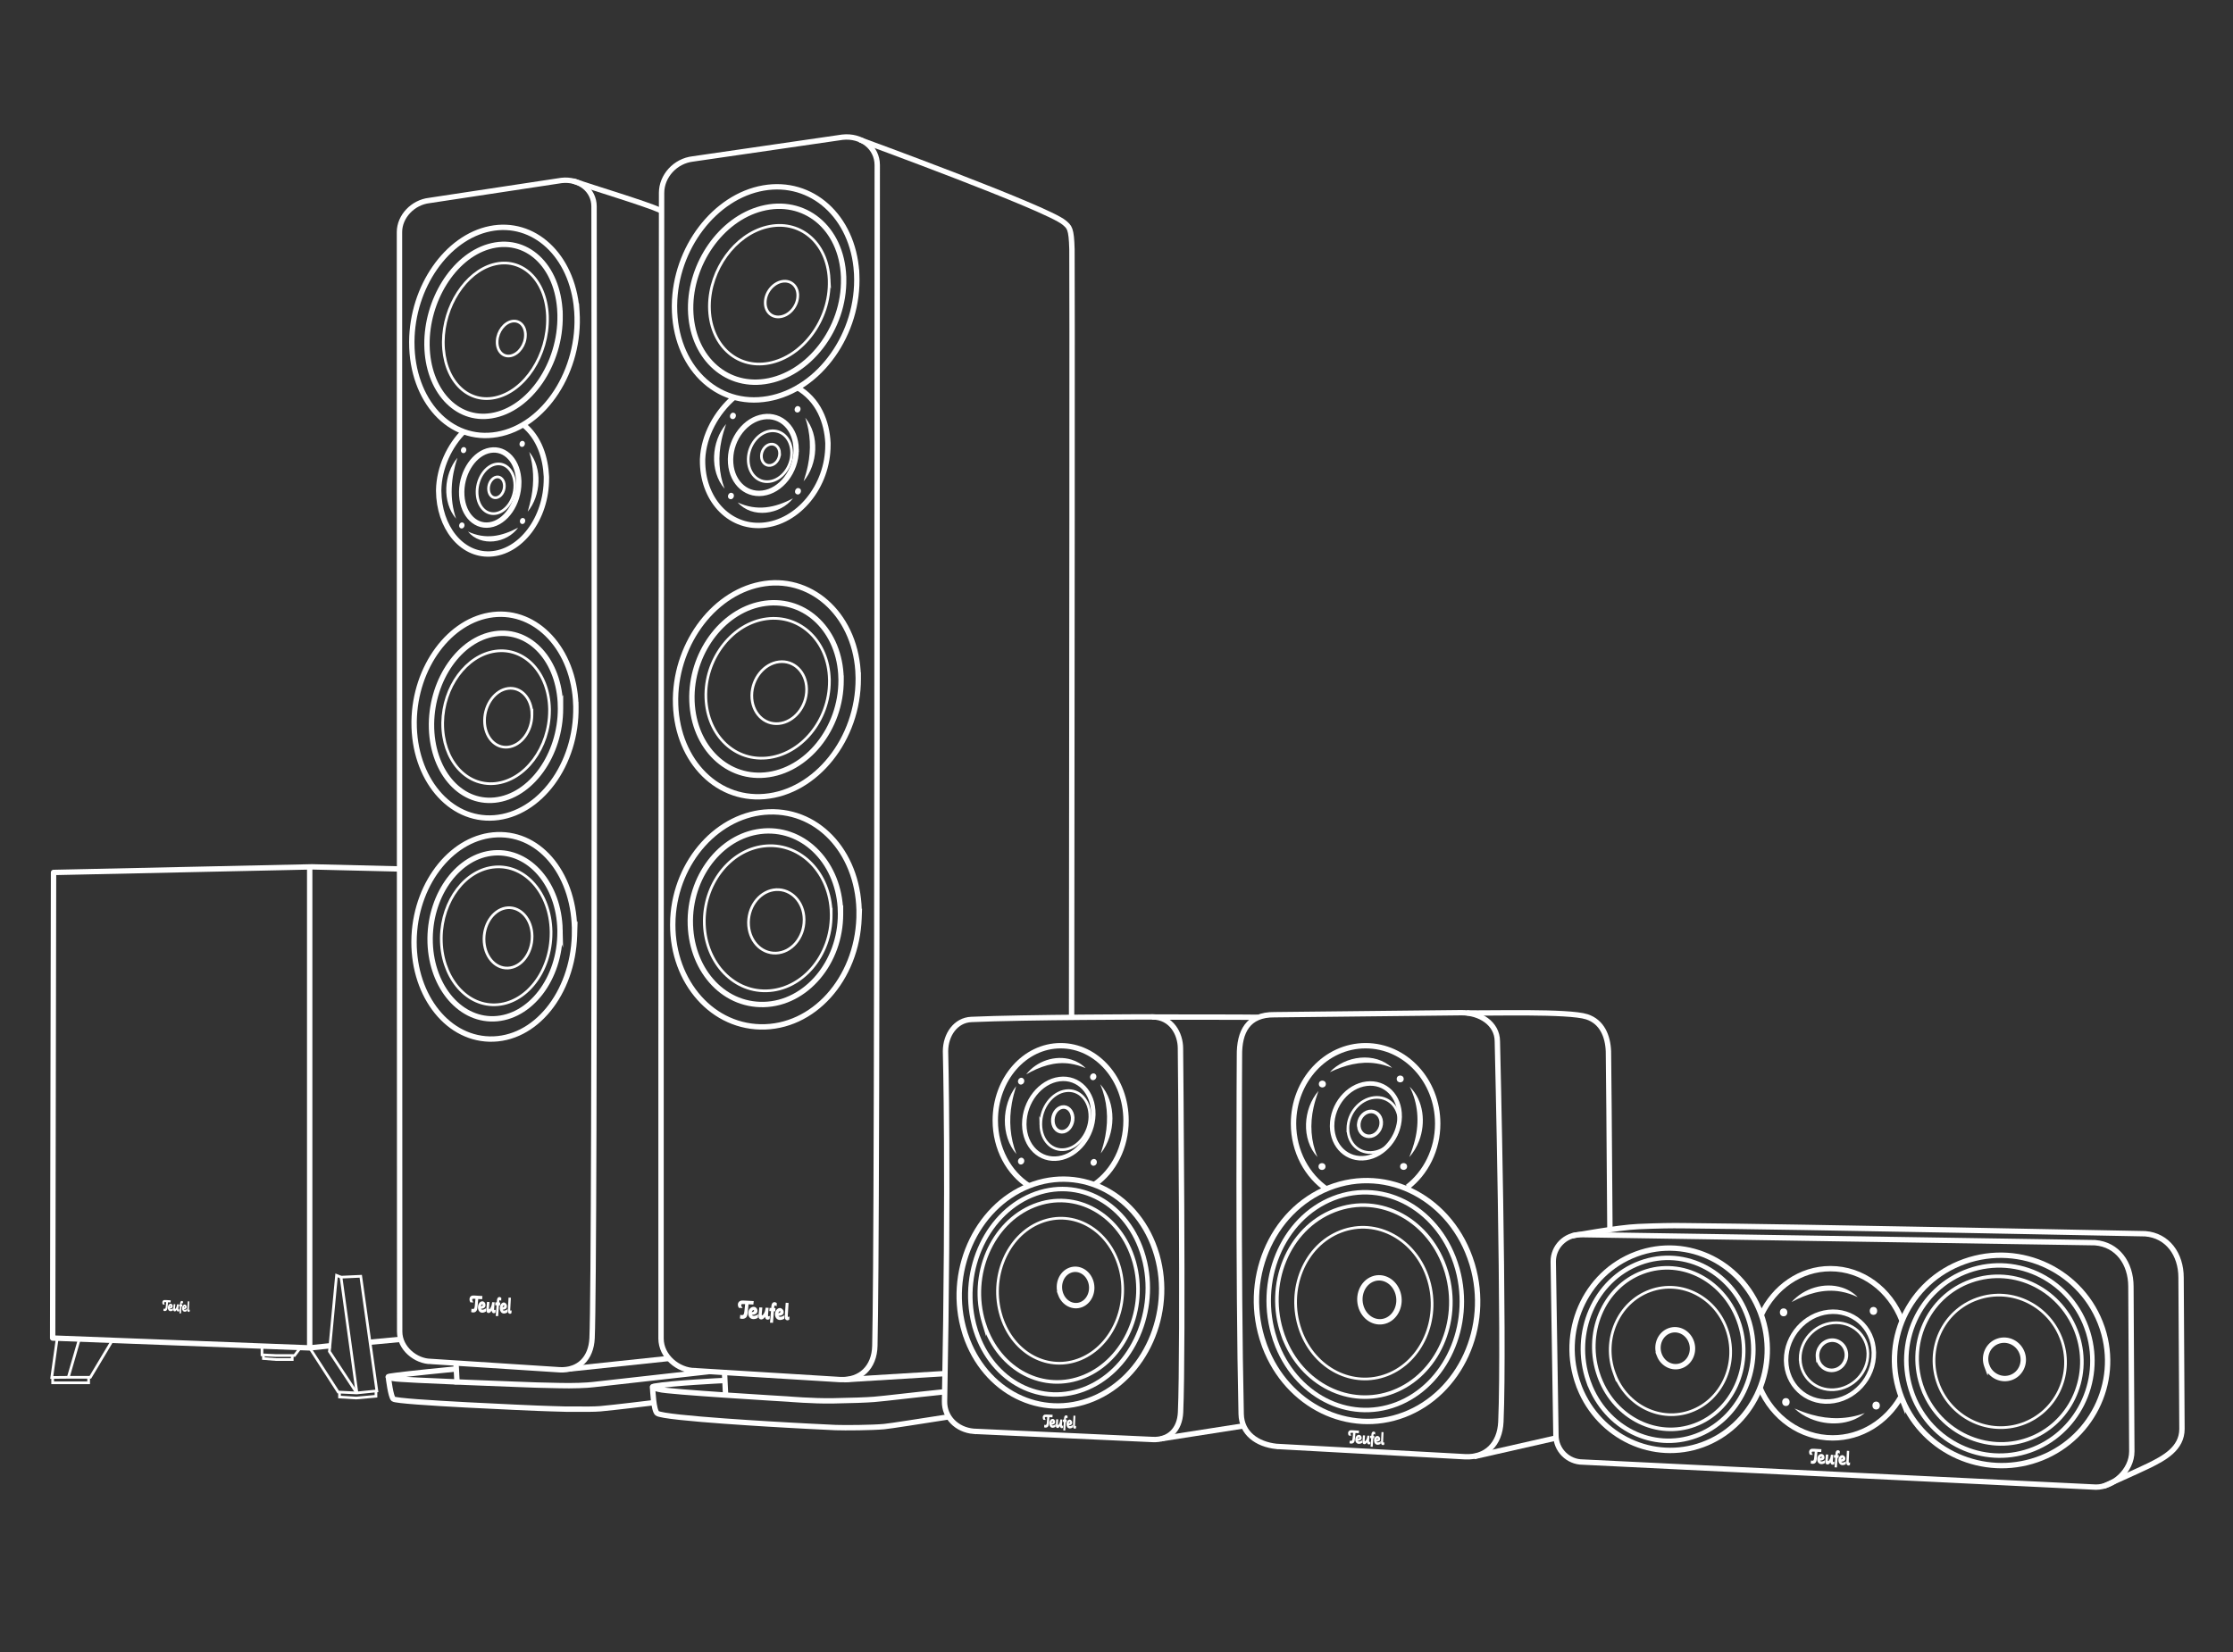 <?xml version="1.0" encoding="UTF-8"?>
<svg id="Ultima_40_Surround-2025" data-name="Ultima 40 Surround-2025" xmlns="http://www.w3.org/2000/svg" viewBox="0 0 2493.27 1845.18">
  <rect x="0" y="0" width="2493.27" height="1845.18" fill="#333333" stroke="none"/>
  <defs>
    <style>
      .cls-1 {
        fill: #fff;
      }

      .cls-2, .cls-3, .cls-4, .cls-5, .cls-6, .cls-7 {
        fill: none;
        stroke: #fff;
      }

      .cls-2, .cls-4 {
        stroke-linejoin: round;
      }

      .cls-2, .cls-4, .cls-6 {
        stroke-width: 6px;
      }

      .cls-3 {
        stroke-width: 5px;
      }

      .cls-3, .cls-5, .cls-6, .cls-7 {
        stroke-miterlimit: 10;
      }

      .cls-4 {
        stroke-linecap: square;
      }

      .cls-5 {
        stroke-width: 4px;
      }

      .cls-7 {
        stroke-width: 3px;
      }
    </style>
  </defs>
  <g>
    <path class="cls-6" d="M1078,1490.76l-.43-1.38-.43-1.4c-20.43-66.13,11.73-139.62,71.62-163.55,59.51-23.78,123.27,10.68,142.66,76.39l.41,1.38c18.39,64.83-13.22,136.01-71.29,160.04-58.01,24.01-121.31-7.7-142.52-71.47Z"/>
    <path class="cls-3" d="M1087.91,1480.9l-.32-1.27-.32-1.29c-15.27-60.92,15.88-126.22,69.35-145.21,53.09-18.85,107.4,15.39,121.57,75.85l.3,1.26c13.31,59.5-17.22,122.43-68.86,141.61-51.63,19.17-105.69-12.26-121.72-70.95Z"/>
    <path class="cls-5" d="M1099.08,1479.34l-.34-1.11-.34-1.13c-16.2-53.18,9.06-111.95,56.18-130.62,46.72-18.51,96.61,9.72,111.7,62.41l.32,1.1c14.28,51.85-10.39,108.36-55.7,127.21-45.37,18.88-95.05-6.72-111.82-57.87Z"/>
    <path class="cls-7" d="M1118.33,1471.27l-.27-.89-.28-.9c-13.07-42.64,6.72-89.71,43.99-104.5,36.87-14.64,76.3,8.17,88.31,50.33l.25.88c11.35,41.4-7.89,86.4-43.48,101.41-35.69,15.05-75.04-5.4-88.52-46.33Z"/>
  </g>
  <path class="cls-3" d="M1143.67,1256.26v-.52c0-.17,0-.35,0-.53.05-24.78,17.76-47.27,39.32-50.04,21.32-2.73,38.11,14.93,37.74,39.25v.52c-.6,23.9-17.66,45.58-38.52,48.74-20.95,3.18-38.11-13.42-38.54-37.43Z"/>
  <path class="cls-1" d="M1228.49,1210.9c18.73,20.77,17.4,55.75.6,77.28,2.09-6.53,3.87-12.92,5.06-19.39,3.71-19.5,2.16-39.48-5.66-57.89h0Z"/>
  <path class="cls-1" d="M1145.82,1199.91c11.42-14.81,32.47-22.06,50.51-16.48,6.02,1.85,11.58,5.08,15.82,9.51-5.64-2.36-11.22-4.08-16.88-4.92-17.48-2.75-34.35,3.15-49.45,11.88h0Z"/>
  <path class="cls-1" d="M1134.89,1288.92c-17.8-20.53-16.56-54.78-.31-75.86-1.94,6.43-3.62,12.69-4.76,19.03-3.47,19.13-2.06,38.6,5.07,56.83h0Z"/>
  <path class="cls-7" d="M1162.12,1256.04v-.38c0-.13,0-.26,0-.39.04-18.34,12.63-34.99,27.97-37.04,15.16-2.02,27.1,11.05,26.84,29.05v.38c-.43,17.69-12.56,33.74-27.4,36.08-14.9,2.35-27.11-9.93-27.42-27.71Z"/>
  <path class="cls-5" d="M1175.61,1252.93v-.16c-.02-.05-.02-.11-.02-.16-.58-7.64,4.03-14.88,10.22-16.11,6.12-1.21,11.42,3.94,11.89,11.44v.16c.41,7.38-4.03,14.36-10.01,15.7-6.01,1.34-11.39-3.47-12.08-10.87Z"/>
  <path class="cls-6" d="M1412.28,1503.9l-.51-1.45-.52-1.47c-24.82-69.94,7.31-148.7,72.68-174.4,65.73-25.84,137.54,12.72,159.55,84.55l.46,1.49c20.51,69.54-13.73,143.61-76.24,167.43-61.73,23.52-130.3-9.92-155.41-76.14Z"/>
  <path class="cls-3" d="M1424.29,1497.91l-.44-1.32-.44-1.34c-21.02-63.65,8-134.58,65.46-156.97,57.62-22.46,119.74,13.24,138.2,78.23l.38,1.35c17.18,62.93-13.29,129.46-67.98,150.45-54.17,20.78-113.87-10.12-135.19-70.4Z"/>
  <path class="cls-5" d="M1433.15,1493.14l-.41-1.16-.41-1.18c-19.61-56.1,5.89-118.83,57.44-138.84,51.58-20.02,107.78,11.05,125.12,68.1l.36,1.18c16.18,55.3-10.39,114.19-59.38,133.14-48.61,18.8-102.85-8.08-122.71-61.25Z"/>
  <path class="cls-7" d="M1452.43,1486.73l-.32-.92-.32-.94c-15.44-44.52,4.73-94.03,45.27-109.57,40.4-15.49,84.32,9.21,97.94,54.13l.28.93c12.72,43.58-7.91,90.02-46.25,105.01-38.19,14.92-80.94-6.41-96.59-48.64Z"/>
  <path class="cls-6" d="M1520.07,1460.69l-.09-.27-.09-.27c-4.49-13.03,1.38-27.4,13.06-31.78,11.52-4.32,23.99,2.87,27.93,15.76l.08.27c3.7,12.54-2.03,25.99-12.94,30.42-10.97,4.45-23.38-1.73-27.94-14.12Z"/>
  <path class="cls-6" d="M1184.29,1445.33l-.08-.22-.08-.23c-3.71-10.77,1.14-22.65,10.79-26.27,9.52-3.57,19.83,2.37,23.08,13.03l.07.22c3.05,10.36-1.68,21.48-10.69,25.14-9.07,3.68-19.32-1.43-23.09-11.67Z"/>
  <path class="cls-6" d="M1763.59,1549.61l-.45-1.22-.46-1.23c-21.9-58.75,6.45-124.92,64.14-146.51,58.01-21.71,121.39,10.69,140.81,71.03l.4,1.25c18.1,58.42-12.12,120.64-67.29,140.65-54.48,19.76-114.99-8.33-137.16-63.96Z"/>
  <path class="cls-3" d="M1774.19,1544.57l-.38-1.11-.39-1.12c-18.55-53.47,7.06-113.05,57.78-131.87,50.85-18.86,105.68,11.12,121.97,65.72l.34,1.13c15.16,52.86-11.73,108.76-60,126.38-47.81,17.46-100.5-8.5-119.31-59.14Z"/>
  <path class="cls-5" d="M1786.2,1539.29l-.36-.98-.36-.99c-17.21-47.3,4.4-99.91,48.7-116.43,44.32-16.53,92.9,9.93,108.16,58.02l.32,1c14.25,46.61-8.31,95.98-50.4,111.63-41.77,15.53-88.64-7.4-106.05-52.24Z"/>
  <path class="cls-7" d="M1803.02,1535.18l-.28-.78-.29-.79c-13.63-37.4,4.17-78.99,39.95-92.05,35.66-13.01,74.42,7.74,86.44,45.47l.25.78c11.23,36.61-6.98,75.63-40.82,88.21-33.7,12.54-71.43-5.39-85.25-40.86Z"/>
  <path class="cls-6" d="M1852.72,1513.31l-.08-.23-.08-.23c-3.96-10.95,1.22-23.02,11.52-26.7,10.16-3.63,21.17,2.41,24.65,13.24l.07.23c3.26,10.53-1.79,21.83-11.42,25.55-9.68,3.74-20.64-1.46-24.66-11.86Z"/>
  <path class="cls-6" d="M2124.35,1563.81l-.5-1.27-.5-1.28c-23.91-61.09,7.04-129.9,70.03-152.35,63.34-22.58,132.52,11.11,153.73,73.85l.44,1.3c19.76,60.75-13.23,125.45-73.46,146.25-59.48,20.55-125.54-8.67-149.74-66.51Z"/>
  <path class="cls-3" d="M2135.93,1558.58l-.42-1.15-.43-1.17c-20.25-55.6,7.71-117.56,63.08-137.12,55.52-19.62,115.38,11.57,133.16,68.34l.37,1.18c16.55,54.97-12.8,113.09-65.51,131.42-52.19,18.15-109.72-8.84-130.26-61.49Z"/>
  <path class="cls-5" d="M2147.72,1553.6l-.39-1.02-.39-1.03c-18.78-49.03,5.14-103.66,53.89-120.91,48.78-17.26,102.12,10.09,118.76,59.94l.35,1.03c15.53,48.32-9.42,99.6-55.75,115.93-45.97,16.21-97.44-7.47-116.45-53.95Z"/>
  <path class="cls-7" d="M2165.04,1547.81l-.31-.81-.31-.82c-14.88-38.89,4.56-82.14,43.62-95.72,38.93-13.53,81.25,8.04,94.37,47.28l.27.81c12.26,38.07-7.62,78.64-44.57,91.73-36.79,13.04-77.99-5.6-93.07-42.48Z"/>
  <path class="cls-6" d="M2218.66,1526.07l-.09-.24-.09-.24c-4.32-11.38,1.33-23.94,12.58-27.76,11.1-3.77,23.11,2.51,26.91,13.77l.08.23c3.56,10.95-1.96,22.7-12.47,26.57-10.57,3.89-22.53-1.51-26.92-12.34Z"/>
  <path class="cls-3" d="M1487.37,1258.18v-.48c0-.16,0-.33,0-.49.05-23.21,17.39-44.28,38.5-46.87,20.87-2.56,37.31,13.99,36.94,36.77v.48c-.59,22.39-17.29,42.69-37.71,45.65-20.51,2.97-37.31-12.57-37.73-35.06Z"/>
  <path class="cls-1" d="M1471.06,1292.27c-18.44-19.9-16.11-53.89,1.06-73.86-2.19,6.21-4.12,12.28-5.46,18.44-4.19,18.56-3.11,37.75,4.4,55.42h0Z"/>
  <path class="cls-1" d="M1573.99,1213.72c15.75,15.2,18.14,40.66,10.5,60.44-2.57,6.69-6.21,12.95-10.98,18.17,2.64-6.54,4.9-13,6.47-19.58,4.88-19.82,3.36-40.66-6-59.03h0Z"/>
  <path class="cls-1" d="M1484.8,1197.43c17.22-18.52,50.53-22.97,69.54-4.83-5.86-2.3-11.63-4.02-17.5-4.88-18.02-2.82-35.68,2.01-52.04,9.71h0Z"/>
  <path class="cls-7" d="M1505,1261.06v-.36c0-.12,0-.24,0-.36.04-17.1,13.17-32.63,29.15-34.54,15.8-1.88,28.25,10.31,27.98,27.09v.36c-.45,16.5-13.09,31.46-28.55,33.64-15.53,2.19-28.25-9.26-28.57-25.84Z"/>
  <path class="cls-5" d="M1517.19,1257.99v-.16c-.02-.05-.02-.11-.03-.16-.63-7.67,4.61-14.96,11.63-16.22,6.94-1.24,12.92,3.92,13.43,11.45v.16c.44,7.41-4.61,14.44-11.39,15.8-6.81,1.37-12.88-3.45-13.65-10.87Z"/>
  <path class="cls-6" d="M1286.29,1135.89c13,0,107,0,118.28.28"/>
  <g>
    <path class="cls-1" d="M1185.71,1591.63c.01.41.21.71.46.72s.51-.11.93-.44l-.19,2.66c-.54.36-.98.52-1.46.5-1.06-.04-1.64-.75-1.94-2.33-.91,1.58-1.7,2.19-2.75,2.15-1.12-.04-1.86-1.04-1.89-2.55,0-.3,0-.43.06-1.23l.42-6,2.19.09-.36,5.16c-.03.38-.02.49-.02.62,0,.32.13.52.35.53.31.01.84-.7,1.38-1.88.52-1.14.77-2.17,1.03-4.34l2.18.09-.36,5.37c-.05.68-.03.71-.03.86"/>
    <path class="cls-1" d="M1172.93,1582.79l-1.24-.05-.5,6.79c-.14,1.96-.37,2.81-.98,3.65-.63.84-1.59,1.28-2.79,1.24-.59-.02-1.06-.13-1.6-.34l.22-2.84c.66.18.75.2,1.08.21,1.23.05,1.57-.58,1.78-3.33l.41-5.47-1.42-.06c-.95-.04-1.31.22-1.3.91,0,.58.4,1.45,1.04,2.32l-2.63-.11c-.49-.83-.73-1.64-.74-2.56-.02-1.11.4-2.12,1.12-2.69.75-.61,1.47-.75,3.33-.67l6.6.28-.2,2.82-2.18-.09ZM1174.16,1591.29c.3.47.68.67,1.24.69.96.04,2.17-.47,3.29-1.38l-.21,2.98c-1.05.71-2.21,1.08-3.27,1.04-2.14-.08-3.59-1.93-3.64-4.62-.05-2.97,1.71-5.4,3.84-5.31,1.48.06,2.63,1.45,2.67,3.17.04,2.06-1.17,3.13-3.92,3.43M1175.3,1587.32c-.45-.02-.95.63-1.24,1.65.94-.07,1.64-.58,1.62-1.2,0-.26-.16-.44-.38-.45"/>
    <path class="cls-1" d="M1190.24,1584.13c-.03.19-.08.92-.09,1.28v.16s.97.04.97.04l-.18,2.62-.96-.04-.57,9.45-2.16-.08.6-9.46-1.23-.05.16-2.62,1.23.05.08-1.36c.02-.36.05-.7.09-.99.23-1.56,1.12-2.52,2.3-2.47.44.02,1.14.43,1.56.85l-.13,2.6c-.39-.33-.86-.62-1.04-.64-.43-.05-.55.21-.61.66"/>
    <path class="cls-1" d="M1200.28,1592.14c.01.45.19.69.48.7.18,0,.38-.09.81-.39l-.15,2.62c-.46.39-.91.58-1.35.57-1.19-.04-1.96-1.08-2.01-2.66,0-.3,0-.64.02-1.01l.52-10.9,2.15.09-.44,9.81c-.02.36-.03.98-.03,1.17"/>
    <path class="cls-1" d="M1193.37,1592.04c.3.46.68.67,1.22.69.95.04,2.14-.47,3.23-1.37l-.18,2.96c-1.03.71-2.17,1.07-3.21,1.04-2.11-.08-3.56-1.92-3.63-4.6-.08-2.95,1.64-5.36,3.73-5.28,1.1.05,2.61,1.44,2.66,3.15.06,2.05-1.13,3.11-3.83,3.41M1194.44,1588.09c-.44-.02-.93.63-1.21,1.63.57-.04,1.61-.61,1.59-1.19,0-.26-.17-.43-.38-.44"/>
  </g>
  <path class="cls-6" d="M1087.04,1598.53c-18.75-1.64-32.75-15.64-32.41-33.51,4.85-251.8,1.08-390.94,1.08-390.94.08-18.37,11.27-34.71,28.81-35.5,59.76-2.69,202.26-2.87,202.26-2.87,21.51.18,31.22,19.23,31.27,34.96,0,0,3.33,334.66.11,406.62-.88,19.69-13.16,31.24-30.98,30.41l-200.14-9.17Z"/>
  <path class="cls-6" d="M1736.01,1606.31l-90.2,20.48"/>
  <path class="cls-6" d="M1637.8,1131.23c24.48.66,113.48-2.34,134.07,4.4,16.62,5.44,23.42,21.26,24.04,38.74.16,4.59,1,101.97,1.63,197.37"/>
  <path class="cls-6" d="M1425.28,1615.41c-21.77-2.35-38.96-14.63-39.44-36.12-3.54-156.71-1.93-400.2-1.93-400.2-.33-26.68,9.38-46.2,39.08-45.81l208.76-2.27c20.54-.13,40.06,11.84,40.13,32.02,0,0,8.07,332.58,3.93,424.91-1.13,25.26-16.88,40.08-39.75,39.02l-210.78-11.56Z"/>
  <ellipse class="cls-1" cx="1476.48" cy="1210.69" rx="3.9" ry="3.82"/>
  <ellipse class="cls-1" cx="1563.41" cy="1205.01" rx="3.9" ry="3.82"/>
  <ellipse class="cls-1" cx="1567.2" cy="1302.76" rx="3.9" ry="3.82"/>
  <ellipse class="cls-1" cx="1476.09" cy="1302.83" rx="3.9" ry="3.82"/>
  <path class="cls-1" d="M1143.62,1208.01c-.39,2.08-2.27,3.55-4.19,3.27s-3.16-2.2-2.77-4.28,2.27-3.55,4.19-3.27,3.16,2.2,2.77,4.28Z"/>
  <path class="cls-1" d="M1224.66,1298.67c-.39,2.08-2.27,3.55-4.19,3.27s-3.16-2.2-2.77-4.28,2.27-3.55,4.19-3.27,3.16,2.2,2.77,4.28Z"/>
  <path class="cls-1" d="M1143.62,1297.28c-.39,2.08-2.27,3.55-4.19,3.27s-3.16-2.2-2.77-4.28,2.27-3.55,4.19-3.27,3.16,2.2,2.77,4.28Z"/>
  <path class="cls-1" d="M1224.12,1203.1c-.39,2.08-2.27,3.55-4.19,3.27s-3.16-2.2-2.77-4.28,2.27-3.55,4.19-3.27,3.16,2.2,2.77,4.28Z"/>
  <line class="cls-6" x1="1296.29" y1="1606.89" x2="1388.81" y2="1592.44"/>
  <path class="cls-6" d="M642.97,786.81l.02,1.34.02,1.36c1.07,64.12-40.12,120.04-91.16,123.89-50.11,3.78-89.8-44.3-89.46-106.51v-1.31c.88-60.68,39.81-113.48,88.22-119.12s90.17,38.62,92.35,100.35Z"/>
  <path class="cls-6" d="M625.83,788.82v1.1c0,.37,0,.74,0,1.12.14,52.33-33.08,98.39-73.43,102.55-39.55,4.08-70.85-33.81-70.62-84.32v-1.07c.66-49.83,31.89-94.47,70.81-100.3,39.44-5.91,72.18,30.01,73.24,80.93Z"/>
  <path class="cls-7" d="M613.58,791.69v.87c0,.29,0,.59,0,.89.11,41.63-27.4,78.28-60.82,81.58-32.76,3.24-58.69-26.9-58.5-67.08v-.85c.55-39.64,26.41-75.16,58.65-79.8,32.66-4.7,59.79,23.88,60.67,64.38Z"/>
  <path class="cls-7" d="M593.96,797.54v.39s0,.4,0,.4c.01,18.24-12,34.4-26.7,36.05-14.58,1.63-26.28-11.66-26.24-29.63v-.38c.21-17.78,11.87-33.61,26.3-35.49,14.45-1.89,26.29,10.88,26.64,28.67Z"/>
  <path class="cls-6" d="M641.53,1042.02l-.04,1.37-.04,1.37c-2.04,64.93-43.95,116.98-94.98,115.69-49.57-1.26-86.64-52.54-84.06-114.2l.05-1.29c3.07-60.61,43.68-110.77,92.39-112.72,49.78-1.96,87.47,46.68,86.67,109.79Z"/>
  <path class="cls-6" d="M625.3,1038.71v1.11c0,.37,0,.74,0,1.11.14,52.25-33.32,95.77-73.97,96.94-39.82,1.14-71.33-38.99-71.09-89.36v-1.06c.67-49.67,32.1-91.92,71.29-94.88,39.71-3,72.7,35.27,73.77,86.15Z"/>
  <path class="cls-7" d="M615.3,1039.84v.92c0,.31,0,.61,0,.92.12,43.4-28.15,79.55-62.49,80.51-33.64.94-60.26-32.38-60.06-74.23v-.88c.56-41.25,27.12-76.35,60.22-78.81,33.55-2.49,61.42,29.29,62.32,71.56Z"/>
  <path class="cls-7" d="M594.12,1045.22v.39s0,.4,0,.4c.01,18.78-12.17,34.53-27.08,35.15-14.79.61-26.65-13.91-26.61-32.41v-.37c.21-18.33,12.04-33.72,26.67-34.6,14.71-.8,26.76,13.15,27.02,31.44Z"/>
  <path class="cls-6" d="M643.96,345.46l.09,1.34.09,1.35c4.37,65.14-35.72,127.8-89.13,137.08-52.74,9.17-95.09-37.93-95.21-102.42v-1.32c.43-61.16,39.14-116.37,87.43-126.09,48.49-9.76,91.48,29.33,96.73,90.06Z"/>
  <path class="cls-6" d="M625.32,349.6l.02,1.17.02,1.17c.99,54.96-34.25,105.42-76.41,112.32-39.83,6.53-71.29-28.63-72.19-78.22l-.02-1.04c-.48-49.23,29.3-97.9,68.79-109.56,41.49-12.26,77.8,20.54,79.79,74.16Z"/>
  <path class="cls-7" d="M611.26,352.35l.02.89.02.89c1.13,42.35-25.46,83.06-58.55,90.04-32.19,6.79-57.71-21.22-57.77-61.76v-.84c.28-39.54,24.77-77.62,55.72-86.11,31.57-8.66,58.71,16.35,60.56,56.89Z"/>
  <path class="cls-6" d="M584.26,474.23c18.16,14.55,24.89,37.43,25.84,58.07.01.32,0,.64,0,.97v.97c.17,45.16-28.97,82.97-63.07,84.46-32.06,1.41-56.91-30.17-57.21-70.54,0-.29-.01-.57,0-.86.49-25.03,12.08-49.88,28.84-66.21"/>
  <path class="cls-6" d="M579.23,538.13v.49c0,.16,0,.33,0,.5-.04,23.33-14.69,44.5-32.52,47.1-17.63,2.57-31.51-14.06-31.21-36.95v-.49c.5-22.5,14.6-42.91,31.85-45.89,17.32-2.99,31.52,12.64,31.87,35.24Z"/>
  <path class="cls-7" d="M574.84,541.66v.32c0,.11,0,.22,0,.33-.03,15.44-9.72,29.45-21.52,31.17s-20.85-9.3-20.65-24.45v-.32c.33-14.89,9.66-28.4,21.08-30.37,11.47-1.98,20.86,8.36,21.09,23.32Z"/>
  <path class="cls-7" d="M563.17,542.51v.13s0,.09,0,.14c-.01,6.48-4.08,12.36-9.03,13.08s-8.75-3.9-8.67-10.26v-.13c.14-6.25,4.06-11.92,8.85-12.74,4.81-.83,8.75,3.51,8.85,9.79Z"/>
  <path class="cls-7" d="M586.67,373.92v.48c-.03,10.63-7.3,20.96-16.17,22.91-8.81,1.94-15.68-5.16-15.41-15.7,0-.3.02-.59.04-.89v-.23c.61-10.43,7.98-20.07,16.53-21.69,8.35-1.58,14.99,5.02,15.01,15.14v-.02Z"/>
  <path class="cls-6" d="M746.4,1517.23l-110.11,11.66"/>
  <path class="cls-6" d="M639.93,202.05c25.36,8.84,79.36,24.84,97.36,32.84"/>
  <path class="cls-6" d="M481.53,1520.55c-17.42-.06-35.26-14.83-35.27-33.42-.17-292.08-.23-1227.97-.23-1227.97.06-17.42,14.95-33.17,33.42-35.27l147.56-22.37c19.94-2.23,36.21,10.71,36.27,28.95,0,0,1.54,1180.65-2.2,1264.1-1.02,22.83-15.26,36.23-35.93,35.27l-143.63-9.3Z"/>
  <path class="cls-2" d="M509.22,1528.89s-59.92,5.81-74.44,8.23c-4.54.76,4.23,2.42,4.23,2.42,5.44,1.81,160.27,7.35,160.27,7.35,7.21.25,15.9.29,25.36.58,13.64.42,31.65-.25,37.62-1.1,2.37-.34,129.02-14.48,129.02-14.48"/>
  <path class="cls-2" d="M433.58,1537.55c.11,1.69,2.74,22.6,5.63,24.91,4.84,3.86,160.1,10.28,160.1,10.28,0,0,28.15,1.04,32.33,1.04,4.71,0,9.88-.05,13.17,0,6.48.1,19.05.14,25.4-.42,15.79-1.39,58.25-6.62,58.25-6.62"/>
  <line class="cls-2" x1="509.15" y1="1521.83" x2="510.39" y2="1546.12"/>
  <path class="cls-6" d="M958.27,755.03v1.42c0,.48.01.94.01,1.44.3,67.58-47.28,126.81-104.76,131.68-55.86,4.74-99.67-43.95-99.24-108.25v-1.36c1.03-63.26,44.75-120.23,99.53-128.15s102.83,37.65,104.45,103.22Z"/>
  <path class="cls-6" d="M939.11,757.4v1.13c0,.38,0,.76,0,1.16.16,54.04-38.25,101.59-84.91,105.89-45.73,4.21-81.92-34.91-81.66-87.06v-1.11c.76-51.45,36.87-97.54,81.87-103.57,45.6-6.1,83.46,30.99,84.68,83.56Z"/>
  <path class="cls-7" d="M926.09,758.86v.92c0,.31,0,.62,0,.94.13,43.8-31.68,82.36-70.33,85.84-37.88,3.41-67.86-28.3-67.64-70.58v-.9c.63-41.71,30.54-79.08,67.81-83.96,37.77-4.95,69.13,25.12,70.14,67.74Z"/>
  <path class="cls-7" d="M900.63,769.33v.41s0,.42,0,.42c.01,19.19-13.87,36.2-30.87,37.93-16.86,1.72-30.38-12.27-30.33-31.18v-.4c.24-18.7,13.72-35.36,30.4-37.34,16.7-1.99,30.4,11.44,30.8,30.17Z"/>
  <path class="cls-6" d="M959.27,1022.27l-.05,1.44-.05,1.44c-2.36,68.32-51,123.07-110.25,121.71-57.56-1.33-100.6-55.29-97.61-120.17l.06-1.36c3.56-63.77,50.69-116.54,107.25-118.59,57.79-2.06,101.56,49.13,100.65,115.53Z"/>
  <path class="cls-6" d="M938.49,1018.2v1.16c0,.39,0,.77,0,1.16.16,54.63-38.53,100.14-85.52,101.35s-82.47-40.76-82.2-93.43v-1.11c.77-51.93,37.12-96.11,82.42-99.2,45.92-3.14,84.06,36.87,85.29,90.08Z"/>
  <path class="cls-7" d="M928.08,1019.95v.97c0,.32,0,.65,0,.97.14,45.66-32.55,83.7-72.25,84.71-38.9.99-69.67-34.07-69.44-78.09v-.92c.65-43.4,31.36-80.33,69.63-82.92,38.79-2.62,71.01,30.82,72.06,75.29Z"/>
  <path class="cls-7" d="M897.81,1026.67v.41s0,.42,0,.42c.01,19.76-14.07,36.33-31.31,36.98s-30.82-14.64-30.76-34.1v-.39c.25-19.28,13.92-35.47,30.84-36.41,17.01-.84,30.95,13.84,31.24,33.08Z"/>
  <path class="cls-6" d="M956.44,303.91l.06,1.36.06,1.38c2.96,65.57-41.27,128.42-98.96,138.62-57.75,10.22-104.55-36.65-104.5-102.89v-1.37c.68-63.77,44.92-121.56,99.31-131.05,53.94-9.41,99.95,31.81,104.02,93.95Z"/>
  <path class="cls-6" d="M941.93,308.82l.02,1.19.02,1.19c1.13,56.21-39.37,107.81-87.84,114.87-45.79,6.67-81.95-29.28-82.99-79.99l-.02-1.07c-.55-50.35,33.68-100.12,79.08-112.05,47.7-12.53,89.44,21.01,91.73,75.85Z"/>
  <path class="cls-7" d="M925.77,311.63l.03.91.03.91c1.3,43.31-29.26,84.94-67.31,92.09-37.01,6.95-66.34-21.7-66.42-63.16v-.86c.32-40.43,28.47-79.38,64.05-88.06,36.29-8.85,67.5,16.72,69.62,58.18Z"/>
  <path class="cls-6" d="M889.11,432.14c25.22,14.1,34.16,39.61,35.33,62.59.02.32,0,.65,0,.98v.98c.2,46.32-33.2,86.89-73.02,90-38.2,2.99-67.54-29.94-66.96-72.99,0-.3,0-.6.01-.92,1.17-26.42,15.54-52.5,35.6-69.47"/>
  <path class="cls-6" d="M888.95,501.62v.5c0,.17,0,.34,0,.51-.05,23.86-16.88,45.51-37.38,48.17-20.26,2.63-36.23-14.38-35.87-37.79v-.5c.57-23.01,16.79-43.88,36.62-46.93,19.92-3.06,36.23,12.92,36.64,36.04Z"/>
  <path class="cls-7" d="M883.91,505.23v.33c0,.11,0,.23,0,.34-.03,15.79-11.17,30.12-24.74,31.88-13.41,1.74-23.97-9.51-23.74-25.01v-.33c.38-15.23,11.11-29.04,24.23-31.06,13.18-2.02,23.98,8.55,24.25,23.85Z"/>
  <path class="cls-7" d="M870.49,506.11v.14s0,.09,0,.14c-.01,6.63-4.69,12.64-10.38,13.38-5.63.73-10.06-3.99-9.96-10.49v-.14c.16-6.39,4.66-12.19,10.17-13.03,5.53-.85,10.06,3.59,10.18,10.01Z"/>
  <path class="cls-7" d="M890.76,329.71v.5c-.04,10.87-8.39,21.43-18.59,23.43-10.12,1.98-18.02-5.28-17.72-16.06,0-.3.02-.61.05-.91v-.23c.7-10.67,9.17-20.53,19.01-22.19,9.6-1.62,17.23,5.14,17.26,15.48v-.02Z"/>
  <path class="cls-6" d="M1056.54,1533.98l-113.84,6.94"/>
  <path class="cls-6" d="M960.06,156.08s209.04,76.33,228.09,92.49c5.93,5.03,8.14,6.32,8.74,29.85.4,15.71.03,509.48-.4,856.35"/>
  <g>
    <path class="cls-1" d="M857.52,1469.15c0,.56.3.98.7.99s.79-.14,1.44-.59l-.34,3.63c-.83.5-1.52.71-2.26.68-1.64-.05-2.53-1.03-2.95-3.2-1.43,2.16-2.68,3.01-4.31,2.95-1.75-.06-2.89-1.43-2.91-3.51,0-.42.02-.6.12-1.69l.78-8.26,3.41.16-.67,7.09c-.05.53-.05.68-.04.85,0,.44.19.72.54.73.48.02,1.32-.95,2.18-2.57.83-1.56,1.23-2.97,1.67-5.94l3.36.16-.66,7.33c-.09.94-.07.97-.06,1.17"/>
    <path class="cls-1" d="M837.72,1456.81l-1.96-.1-.94,9.43c-.27,2.72-.64,3.91-1.63,5.08-1.02,1.17-2.57,1.78-4.49,1.72-.95-.03-1.7-.18-2.57-.48l.41-3.98c1.06.25,1.2.28,1.73.3,1.97.07,2.53-.8,2.93-4.64l.78-7.62-2.27-.11c-1.52-.07-2.11.29-2.1,1.24,0,.81.61,2.04,1.62,3.25l-4.23-.19c-.78-1.18-1.15-2.31-1.15-3.6,0-1.56.7-2.97,1.87-3.74,1.22-.83,2.39-1.01,5.37-.85l10.48.55-.38,3.9-3.45-.17ZM839.5,1468.61c.47.65,1.07.93,1.94.97,1.52.06,3.43-.64,5.2-1.89l-.39,4.12c-1.67.98-3.5,1.49-5.16,1.43-3.39-.11-5.65-2.68-5.67-6.43-.02-4.13,2.83-7.48,6.2-7.32,2.32.11,4.11,2.05,4.13,4.41.02,2.84-1.91,4.31-6.24,4.71M841.37,1463.11c-.71-.03-1.51.86-1.99,2.27,1.49-.09,2.6-.78,2.59-1.64,0-.35-.25-.61-.6-.62"/>
    <path class="cls-1" d="M864.61,1458.96c-.05.26-.13,1.25-.17,1.74l-.02.21,1.49.07-.32,3.56-1.46-.06-1.05,12.87-3.31-.1,1.09-12.91-1.88-.08.29-3.58,1.89.08.14-1.85c.03-.49.09-.95.16-1.35.38-2.12,1.75-3.41,3.56-3.31.67.04,1.73.61,2.35,1.19l-.25,3.52c-.59-.46-1.29-.85-1.58-.88-.66-.07-.84.28-.94.88"/>
    <path class="cls-1" d="M879.59,1469.9c.01.61.27.93.7.94.27.01.57-.12,1.22-.53l-.27,3.52c-.69.52-1.37.79-2.03.77-1.77-.06-2.92-1.46-2.96-3.59,0-.41,0-.87.05-1.36l.97-14.68,3.21.17-.83,13.18c-.04.48-.07,1.32-.06,1.58"/>
    <path class="cls-1" d="M869.21,1469.73c.45.63,1.02.91,1.84.94,1.44.05,3.23-.63,4.88-1.84l-.32,4c-1.56.96-3.29,1.45-4.85,1.4-3.19-.11-5.36-2.6-5.42-6.25-.07-4.01,2.58-7.27,5.76-7.12,1.65.08,3.9,1.99,3.95,4.28.06,2.76-1.75,4.19-5.83,4.58M870.9,1464.4c-.67-.03-1.42.84-1.86,2.2.87-.05,2.44-.82,2.43-1.6,0-.35-.24-.59-.57-.6"/>
  </g>
  <g>
    <path class="cls-1" d="M551.7,1462.3c0,.52.25.9.57.92s.64-.13,1.17-.55l-.28,3.36c-.68.46-1.24.66-1.84.63-1.34-.05-2.06-.95-2.41-2.95-1.17,2-2.19,2.78-3.52,2.73-1.42-.05-2.36-1.32-2.37-3.25,0-.39.02-.55.1-1.56l.64-7.64,2.78.15-.54,6.56c-.04.49-.04.63-.04.79,0,.41.16.67.44.68.39.02,1.08-.88,1.78-2.37.68-1.44,1.01-2.75,1.37-5.49l2.74.14-.54,6.78c-.07.87-.05.89-.05,1.09"/>
    <path class="cls-1" d="M535.55,1450.89l-1.6-.09-.77,8.72c-.22,2.52-.53,3.62-1.33,4.69-.83,1.09-2.1,1.65-3.67,1.59-.77-.03-1.39-.17-2.1-.45l.34-3.68c.87.23.98.26,1.41.28,1.61.07,2.06-.74,2.39-4.29l.64-7.05-1.85-.1c-1.24-.07-1.72.26-1.72,1.15,0,.75.5,1.88,1.32,3.01l-3.46-.17c-.64-1.09-.94-2.14-.94-3.33,0-1.44.57-2.74,1.52-3.46,1-.77,1.95-.93,4.38-.78l8.55.51-.31,3.61-2.82-.16ZM537,1461.8c.38.6.87.86,1.58.89,1.24.05,2.8-.6,4.24-1.74l-.32,3.81c-1.36.91-2.86,1.38-4.21,1.33-2.76-.1-4.61-2.48-4.63-5.95-.02-3.82,2.31-6.91,5.06-6.77,1.9.1,3.36,1.89,3.37,4.08.02,2.63-1.56,3.98-5.1,4.36M538.53,1456.72c-.58-.03-1.24.79-1.63,2.1,1.22-.08,2.12-.72,2.11-1.52,0-.33-.2-.56-.49-.57"/>
    <path class="cls-1" d="M557.49,1452.88c-.04.24-.11,1.16-.14,1.61l-.02.2,1.22.06-.26,3.29-1.19-.06-.86,11.9-2.7-.09.89-11.94-1.54-.07.24-3.31,1.55.08.12-1.71c.03-.45.07-.88.13-1.25.31-1.96,1.43-3.15,2.91-3.07.55.03,1.41.57,1.92,1.1l-.2,3.26c-.48-.43-1.05-.79-1.29-.81-.54-.07-.68.26-.77.82"/>
    <path class="cls-1" d="M569.72,1462.99c.01.56.22.86.57.87.22,0,.47-.11.99-.49l-.22,3.26c-.56.48-1.12.73-1.65.71-1.44-.05-2.38-1.35-2.42-3.32,0-.37,0-.8.04-1.25l.8-13.58,2.62.16-.68,12.19c-.03.45-.06,1.22-.05,1.46"/>
    <path class="cls-1" d="M561.25,1462.84c.37.58.83.84,1.5.87,1.17.05,2.64-.58,3.99-1.7l-.26,3.7c-1.27.89-2.68,1.34-3.96,1.29-2.61-.1-4.37-2.41-4.42-5.78-.05-3.71,2.11-6.72,4.7-6.58,1.35.07,3.19,1.84,3.23,3.96.05,2.56-1.43,3.87-4.76,4.24M562.63,1457.91c-.55-.03-1.16.77-1.51,2.04.71-.05,1.99-.75,1.98-1.48,0-.32-.2-.54-.47-.56"/>
  </g>
  <g>
    <path class="cls-1" d="M199.14,1461.93c0,.34.16.59.37.6s.42-.09.76-.36l-.18,2.19c-.44.3-.81.43-1.2.41-.87-.03-1.34-.62-1.57-1.93-.76,1.3-1.43,1.81-2.29,1.78-.93-.03-1.54-.86-1.55-2.12,0-.25.01-.36.06-1.02l.41-4.98,1.82.1-.36,4.27c-.03.32-.02.41-.02.51,0,.27.1.43.29.44.26.01.7-.57,1.16-1.55.44-.94.66-1.79.89-3.58l1.79.09-.35,4.42c-.05.56-.04.58-.03.71"/>
    <path class="cls-1" d="M188.61,1454.5l-1.04-.06-.5,5.69c-.14,1.64-.34,2.36-.87,3.06-.54.71-1.37,1.08-2.39,1.04-.5-.02-.91-.11-1.37-.29l.22-2.4c.57.15.64.17.92.18,1.05.04,1.35-.48,1.56-2.8l.41-4.59-1.21-.07c-.81-.05-1.12.17-1.12.75,0,.49.33,1.23.86,1.96l-2.25-.11c-.42-.71-.61-1.39-.61-2.17,0-.94.37-1.79.99-2.26.65-.5,1.27-.61,2.86-.51l5.58.33-.2,2.35-1.84-.1ZM189.55,1461.61c.25.39.57.56,1.03.58.81.03,1.83-.39,2.77-1.14l-.21,2.48c-.89.59-1.86.9-2.75.86-1.8-.07-3.01-1.62-3.02-3.88-.01-2.49,1.51-4.51,3.3-4.41,1.24.07,2.19,1.23,2.2,2.66.01,1.71-1.01,2.6-3.32,2.84M190.55,1458.3c-.38-.02-.81.52-1.06,1.37.79-.05,1.38-.47,1.38-.99,0-.21-.13-.37-.32-.37"/>
    <path class="cls-1" d="M202.91,1455.79c-.03.16-.07.76-.09,1.05v.13s.78.04.78.04l-.17,2.15-.78-.04-.56,7.76-1.76-.06.58-7.79-1-.05.15-2.16,1.01.05.08-1.12c.02-.3.05-.58.08-.81.2-1.28.93-2.06,1.9-2,.36.02.92.37,1.25.72l-.13,2.12c-.32-.28-.69-.51-.84-.53-.35-.04-.45.17-.5.53"/>
    <path class="cls-1" d="M210.89,1462.39c0,.37.14.56.37.57.15,0,.3-.07.65-.32l-.14,2.12c-.37.32-.73.47-1.08.46-.94-.04-1.55-.88-1.58-2.17,0-.24,0-.52.03-.82l.52-8.85,1.71.1-.44,7.95c-.02.29-.04.79-.03.95"/>
    <path class="cls-1" d="M205.36,1462.29c.24.38.54.55.98.57.77.03,1.72-.38,2.6-1.11l-.17,2.41c-.83.58-1.75.88-2.58.84-1.7-.06-2.85-1.57-2.88-3.77-.04-2.42,1.38-4.38,3.06-4.29.88.05,2.08,1.2,2.1,2.58.03,1.67-.93,2.53-3.11,2.76M206.26,1459.07c-.36-.02-.75.51-.99,1.33.46-.03,1.3-.49,1.29-.96,0-.21-.13-.35-.3-.36"/>
  </g>
  <path class="cls-6" d="M775.94,1530.8c-18.69-.06-37.84-15.91-37.85-35.86-.19-313.47.6-1279.59.6-1279.59.06-18.69,15.2-35.6,35.03-37.85l166.84-24.26c21.4-2.39,38.86,11.49,38.93,31.07-.19,1078.58-1.19,1240.58-2.66,1318.63-.46,24.52-16.37,38.88-38.56,37.85l-162.32-9.98Z"/>
  <path class="cls-2" d="M806.89,1541.88s-56.13,2.7-76.54,6.29c-6.39,1.13,5.95,3.59,5.95,3.59,7.65,2.7,143.36,10.75,143.36,10.75,0,0,27.62,2.38,50.41,2,21.32-.36,37.41-.96,45.86-1.63,12.35-.99,41.36-4.65,78.56-8.45"/>
  <path class="cls-2" d="M728.65,1549.8c.16,2.52,1.04,25.15,5.1,28.58,6.8,5.73,145.91,13.24,145.91,13.24,0,0,40.62,2.27,53.21,2.74,10.42.39,40.77.16,54.24-1.07,7.3-.67,39.21-5.8,73.53-11.11"/>
  <line class="cls-2" x1="808.82" y1="1530.5" x2="810.15" y2="1557.41"/>
  <path class="cls-6" d="M1482.06,1328.64c-22.69-15.39-37.78-42.66-37.78-73.75,0-48.05,36.04-87,80.5-87s80.5,38.95,80.5,87c0,29.22-13.33,55.07-33.77,70.85"/>
  <path class="cls-1" d="M2082.2,1578.11c-16.62,13.84-41.46,14.51-60.84,6.32-6.54-2.78-12.64-6.54-17.74-11.36,6.46,2.72,12.81,5.13,19.3,6.91,19.53,5.51,40.13,5.37,59.28-1.86h0Z"/>
  <path class="cls-1" d="M2000.32,1454.26c13.58-15.46,36.69-22.63,56.49-16.24,6.6,2.12,12.69,5.75,17.37,10.61-6.13-2.82-12.25-4.94-18.53-6.04-19.32-3.59-38.33,2.41-55.34,11.66h0Z"/>
  <path class="cls-3" d="M1994.29,1519.76v-.56c0-.19,0-.39,0-.57.06-26.75,20.91-50.43,47.19-53.36,27.02-3,50.04,16.91,50.76,44.97l.02.6c.4,28.25-22.03,52.74-49.66,54.38-26.68,1.58-47.79-18.86-48.31-45.46Z"/>
  <path class="cls-7" d="M2010.02,1518.16v-.42c0-.14,0-.29,0-.43-.14-20.19,16.08-37.95,36.57-39.88,20.88-1.96,38.49,13.17,39.01,34.03v.45c.28,20.87-16.73,38.9-37.84,40.17-20.57,1.24-37.13-13.96-37.73-33.92Z"/>
  <path class="cls-5" d="M2029.44,1516.18l-.02-.19-.02-.2c-.94-9.22,5.46-17.67,14.32-18.89,8.87-1.22,16.84,5.27,17.8,14.51l.02.2c.85,9.17-5.55,17.53-14.37,18.72-8.75,1.18-16.6-5.14-17.72-14.16Z"/>
  <ellipse class="cls-1" cx="1991.48" cy="1465.68" rx="4.14" ry="4.45"/>
  <ellipse class="cls-1" cx="2091.81" cy="1464.07" rx="4.14" ry="4.45"/>
  <ellipse class="cls-1" cx="2094.83" cy="1569.78" rx="4.14" ry="4.45"/>
  <ellipse class="cls-1" cx="1994.06" cy="1565.87" rx="4.14" ry="4.45"/>
  <g>
    <path class="cls-1" d="M1528.69,1609.71c0,.41.22.72.5.74s.55-.1,1.01-.42l-.21,2.68c-.58.36-1.06.51-1.59.48-1.15-.06-1.78-.78-2.1-2.38-.99,1.58-1.86,2.19-3.01,2.14-1.22-.06-2.03-1.08-2.06-2.61,0-.31.01-.44.07-1.24l.5-6.05,2.39.14-.42,5.2c-.03.39-.03.5-.03.63,0,.33.14.53.38.54.34.02.92-.69,1.51-1.87.57-1.14.85-2.18,1.13-4.35l2.36.14-.41,5.39c-.06.69-.04.71-.04.87"/>
    <path class="cls-1" d="M1514.79,1600.53l-1.36-.08-.62,6.88c-.17,1.99-.43,2.86-1.12,3.7-.7.85-1.78,1.29-3.11,1.22-.66-.03-1.18-.15-1.78-.38l.28-2.91c.74.19.83.22,1.2.23,1.37.07,1.75-.57,2.02-3.36l.52-5.55-1.57-.09c-1.05-.06-1.45.2-1.45.89,0,.59.43,1.49,1.12,2.38l-2.92-.16c-.54-.86-.79-1.69-.8-2.63,0-1.13.48-2.15,1.28-2.71.84-.6,1.64-.72,3.7-.59l7.26.45-.25,2.84-2.4-.14ZM1516.07,1609.17c.33.48.75.69,1.36.72,1.06.05,2.39-.45,3.62-1.34l-.25,3.02c-1.16.71-2.44,1.06-3.6,1.01-2.36-.11-3.95-2.02-3.97-4.76-.03-3.02,1.94-5.45,4.28-5.31,1.62.09,2.88,1.52,2.9,3.25.03,2.08-1.31,3.15-4.33,3.41M1517.35,1605.16c-.49-.03-1.05.62-1.38,1.64,1.04-.05,1.81-.55,1.8-1.19,0-.26-.17-.45-.42-.46"/>
    <path class="cls-1" d="M1533.61,1602.26c-.03.19-.08.92-.1,1.28v.16s1.04.06,1.04.06l-.2,2.62-1.03-.06-.64,9.51-2.34-.11.67-9.53-1.33-.07.18-2.63,1.33.07.09-1.36c.02-.36.05-.7.1-.99.25-1.55,1.21-2.49,2.48-2.41.47.03,1.22.46,1.67.89l-.14,2.59c-.42-.34-.92-.63-1.12-.66-.46-.06-.59.2-.66.64"/>
    <path class="cls-1" d="M1544.33,1610.45c.02.45.2.69.51.71.2,0,.41-.09.86-.38l-.15,2.62c-.49.38-.97.57-1.44.55-1.26-.06-2.1-1.11-2.15-2.7-.01-.3,0-.64.02-1.01l.54-10.85,2.28.14-.44,9.74c-.02.36-.03.98-.03,1.17"/>
    <path class="cls-1" d="M1536.95,1610.24c.32.47.73.68,1.31.71,1.02.05,2.29-.44,3.45-1.32l-.19,2.96c-1.1.7-2.32,1.05-3.44.99-2.27-.11-3.82-1.98-3.9-4.67-.08-2.96,1.76-5.34,4.01-5.21,1.17.07,2.79,1.49,2.85,3.19.07,2.05-1.2,3.09-4.1,3.34M1538.11,1606.31c-.47-.03-1,.61-1.29,1.61.61-.03,1.72-.58,1.7-1.16,0-.26-.18-.44-.41-.45"/>
  </g>
  <path class="cls-6" d="M1148.79,1324.37c-22.37-14.27-37.5-41.6-37.5-72.98,0-46.12,32.68-83.5,73-83.5s73,37.38,73,83.5c0,30.02-13.85,56.34-34.64,71.06"/>
  <path class="cls-6" d="M2340.29,1660.89l-573-28c-16.5,0-30-13.5-30-30l-3-194c0-16.5,13.5-30,30-30l575,9c25,2,40,23,40,49l1,184c0,22-21,40-40,40Z"/>
  <path class="cls-6" d="M2348.48,1660.03c.35-.2,39.92-17.79,50.8-23.14,17.05-8.39,37-19,37-41l-1-169c0-26-15-47-40-49,0,0-387.74-7.87-517-9-12.25-.11-25,0-49,1-23.07.96-73.73,10.31-73.73,10.31"/>
  <path class="cls-6" d="M2122.17,1560.58c-15.74,27.2-43.84,45.31-75.88,45.31-35.99,0-67.01-22.85-81.12-55.77"/>
  <path class="cls-6" d="M1966.56,1468.51c14.26-30.62,43.49-51.62,77.23-51.62,35.83,0,66.57,23.67,79.7,57.41"/>
  <g>
    <path class="cls-1" d="M2046.5,1631.96c.01.47.25.82.56.83s.63-.11,1.14-.48l-.24,3.03c-.66.41-1.2.58-1.79.55-1.3-.06-2.02-.88-2.37-2.7-1.12,1.79-2.11,2.48-3.4,2.42-1.38-.07-2.3-1.22-2.33-2.95,0-.35.01-.5.08-1.4l.56-6.85,2.7.16-.48,5.88c-.03.44-.03.57-.03.71,0,.37.16.6.43.61.38.02,1.04-.78,1.71-2.12.65-1.29.96-2.46,1.28-4.92l2.67.15-.46,6.09c-.06.78-.05.81-.04.98"/>
    <path class="cls-1" d="M2030.78,1621.58l-1.54-.09-.7,7.78c-.2,2.25-.49,3.23-1.26,4.19-.8.96-2.01,1.45-3.52,1.38-.74-.04-1.33-.17-2.01-.43l.31-3.29c.83.22.94.24,1.36.27,1.55.08,1.98-.64,2.28-3.8l.58-6.27-1.77-.11c-1.19-.07-1.64.22-1.64,1.01,0,.67.48,1.68,1.27,2.69l-3.31-.19c-.61-.97-.9-1.91-.9-2.97,0-1.28.54-2.43,1.45-3.06.95-.67,1.86-.81,4.18-.67l8.21.51-.28,3.21-2.71-.16ZM2032.24,1631.35c.37.54.85.78,1.53.82,1.2.06,2.71-.5,4.09-1.52l-.28,3.42c-1.31.8-2.76,1.2-4.07,1.14-2.67-.13-4.46-2.28-4.49-5.39-.03-3.41,2.19-6.16,4.84-6,1.83.11,3.25,1.72,3.28,3.68.04,2.36-1.48,3.56-4.9,3.85M2033.68,1626.81c-.56-.03-1.19.7-1.56,1.86,1.17-.06,2.04-.63,2.03-1.34,0-.29-.2-.5-.47-.52"/>
    <path class="cls-1" d="M2052.06,1623.54c-.03.22-.09,1.04-.12,1.45v.18s1.18.07,1.18.07l-.22,2.97-1.16-.06-.72,10.75-2.65-.12.76-10.77-1.5-.08.2-2.98,1.51.08.1-1.54c.02-.41.06-.79.11-1.12.28-1.76,1.36-2.82,2.8-2.73.54.03,1.38.52,1.89,1l-.16,2.93c-.48-.39-1.04-.72-1.27-.74-.52-.06-.67.23-.74.73"/>
    <path class="cls-1" d="M2064.19,1632.8c.02.51.23.78.58.8.22.01.46-.1.98-.43l-.17,2.96c-.55.43-1.1.65-1.63.62-1.43-.07-2.37-1.26-2.43-3.05-.01-.34,0-.73.02-1.14l.61-12.27,2.58.16-.5,11.02c-.03.41-.04,1.1-.03,1.32"/>
    <path class="cls-1" d="M2055.85,1632.56c.37.53.83.77,1.48.81,1.16.06,2.59-.5,3.9-1.49l-.21,3.35c-1.24.79-2.63,1.18-3.89,1.12-2.56-.12-4.32-2.24-4.41-5.29-.09-3.34,1.99-6.04,4.53-5.9,1.32.08,3.15,1.69,3.22,3.61.08,2.31-1.36,3.49-4.63,3.78M2057.15,1628.11c-.54-.03-1.13.69-1.46,1.82.69-.04,1.95-.66,1.93-1.32,0-.29-.2-.49-.47-.51"/>
  </g>
  <path class="cls-1" d="M809.07,545.89c-17.08-19.8-14.85-52.83,1.63-72.32-2.05,6.09-3.83,12.03-5.09,18.04-3.89,18.14-3.05,36.75,3.45,54.28h0Z"/>
  <path class="cls-1" d="M885.46,556.53c-14.23,18.38-45.63,22.88-61.75,4.62,21.38,9.95,41.58,6.1,61.75-4.62h0Z"/>
  <path class="cls-1" d="M899.13,466.56c16.22,19.54,14.09,51.9-1.87,70.99,1.91-6,3.59-11.82,4.8-17.72,3.66-17.8,2.94-35.94-2.93-53.27h0Z"/>
  <ellipse class="cls-1" cx="890.95" cy="548.6" rx="3.61" ry="3.25" transform="translate(48.26 1168.78) rotate(-67.97)"/>
  <ellipse class="cls-1" cx="818.32" cy="464.45" rx="3.61" ry="3.25" transform="translate(80.88 1048.86) rotate(-67.97)"/>
  <ellipse class="cls-1" cx="890.48" cy="457.07" rx="3.61" ry="3.25" transform="translate(132.82 1111.14) rotate(-67.97)"/>
  <ellipse class="cls-1" cx="816.11" cy="553.89" rx="3.61" ry="3.25" transform="translate(-3.42 1102.71) rotate(-67.97)"/>
  <path class="cls-1" d="M509.25,579.31c-15.85-18.51-13.85-49.8,1.48-68.05-7.23,22.18-9.2,45.72-1.48,68.05h0Z"/>
  <path class="cls-1" d="M578.5,589.32c-12.5,17.47-41.63,21.81-55.98,4.35,19.69,9.14,37.45,5.48,55.98-4.35h0Z"/>
  <path class="cls-1" d="M590.89,504.68c15.08,18.31,13.16,48.88-1.69,66.79,1.64-5.69,3.1-11.18,4.14-16.73,3.18-16.75,2.59-33.65-2.45-50.07h0Z"/>
  <ellipse class="cls-1" cx="583.48" cy="581.85" rx="3.38" ry="2.96" transform="translate(-139.23 977.71) rotate(-73.63)"/>
  <ellipse class="cls-1" cx="517.63" cy="502.68" rx="3.38" ry="2.96" transform="translate(-110.55 857.67) rotate(-73.63)"/>
  <ellipse class="cls-1" cx="583.05" cy="495.74" rx="3.38" ry="2.96" transform="translate(-56.9 915.45) rotate(-73.63)"/>
  <ellipse class="cls-1" cx="515.63" cy="586.84" rx="3.38" ry="2.96" transform="translate(-192.73 916.19) rotate(-73.63)"/>
  <line class="cls-6" x1="413.71" y1="1498.98" x2="447.59" y2="1495.79"/>
  <polyline class="cls-4" points="441.79 970.39 348.31 968.14 59.79 974.39 58.79 1494.39 345.79 1505.39 366.22 1503.27"/>
  <polyline class="cls-7" points="63.79 1495.39 57.79 1538.39 74.23 1538.24 100.86 1538.24 125.27 1497.39"/>
  <line class="cls-7" x1="76.34" y1="1537.98" x2="88.65" y2="1495.39"/>
  <polyline class="cls-7" points="58.79 1539.39 58.79 1544.37 98.96 1544.37 98.96 1539.04"/>
  <polyline class="cls-7" points="397.4 1554.35 367.79 1509.39 375.77 1424.39 380.64 1426.39"/>
  <polyline class="cls-7" points="345.79 1505.39 377.61 1554.7 398.36 1555.7 420.79 1553.39 402.79 1425.39 380.79 1426.39 398.52 1555.41"/>
  <polyline class="cls-7" points="379.1 1555.7 379.1 1560.25 397.79 1561.39 419.79 1559.39 419.79 1553.89"/>
  <polyline class="cls-7" points="294.1 1513.7 294.1 1517.25 307.96 1518.39 326.29 1518.39 326.29 1512.89"/>
  <polyline class="cls-7" points="292.54 1505.39 292.54 1513.13 308.29 1513.89 328.87 1513.89 335.26 1505.39"/>
  <line class="cls-6" x1="345.79" y1="969.83" x2="345.79" y2="1504.19"/>
</svg>